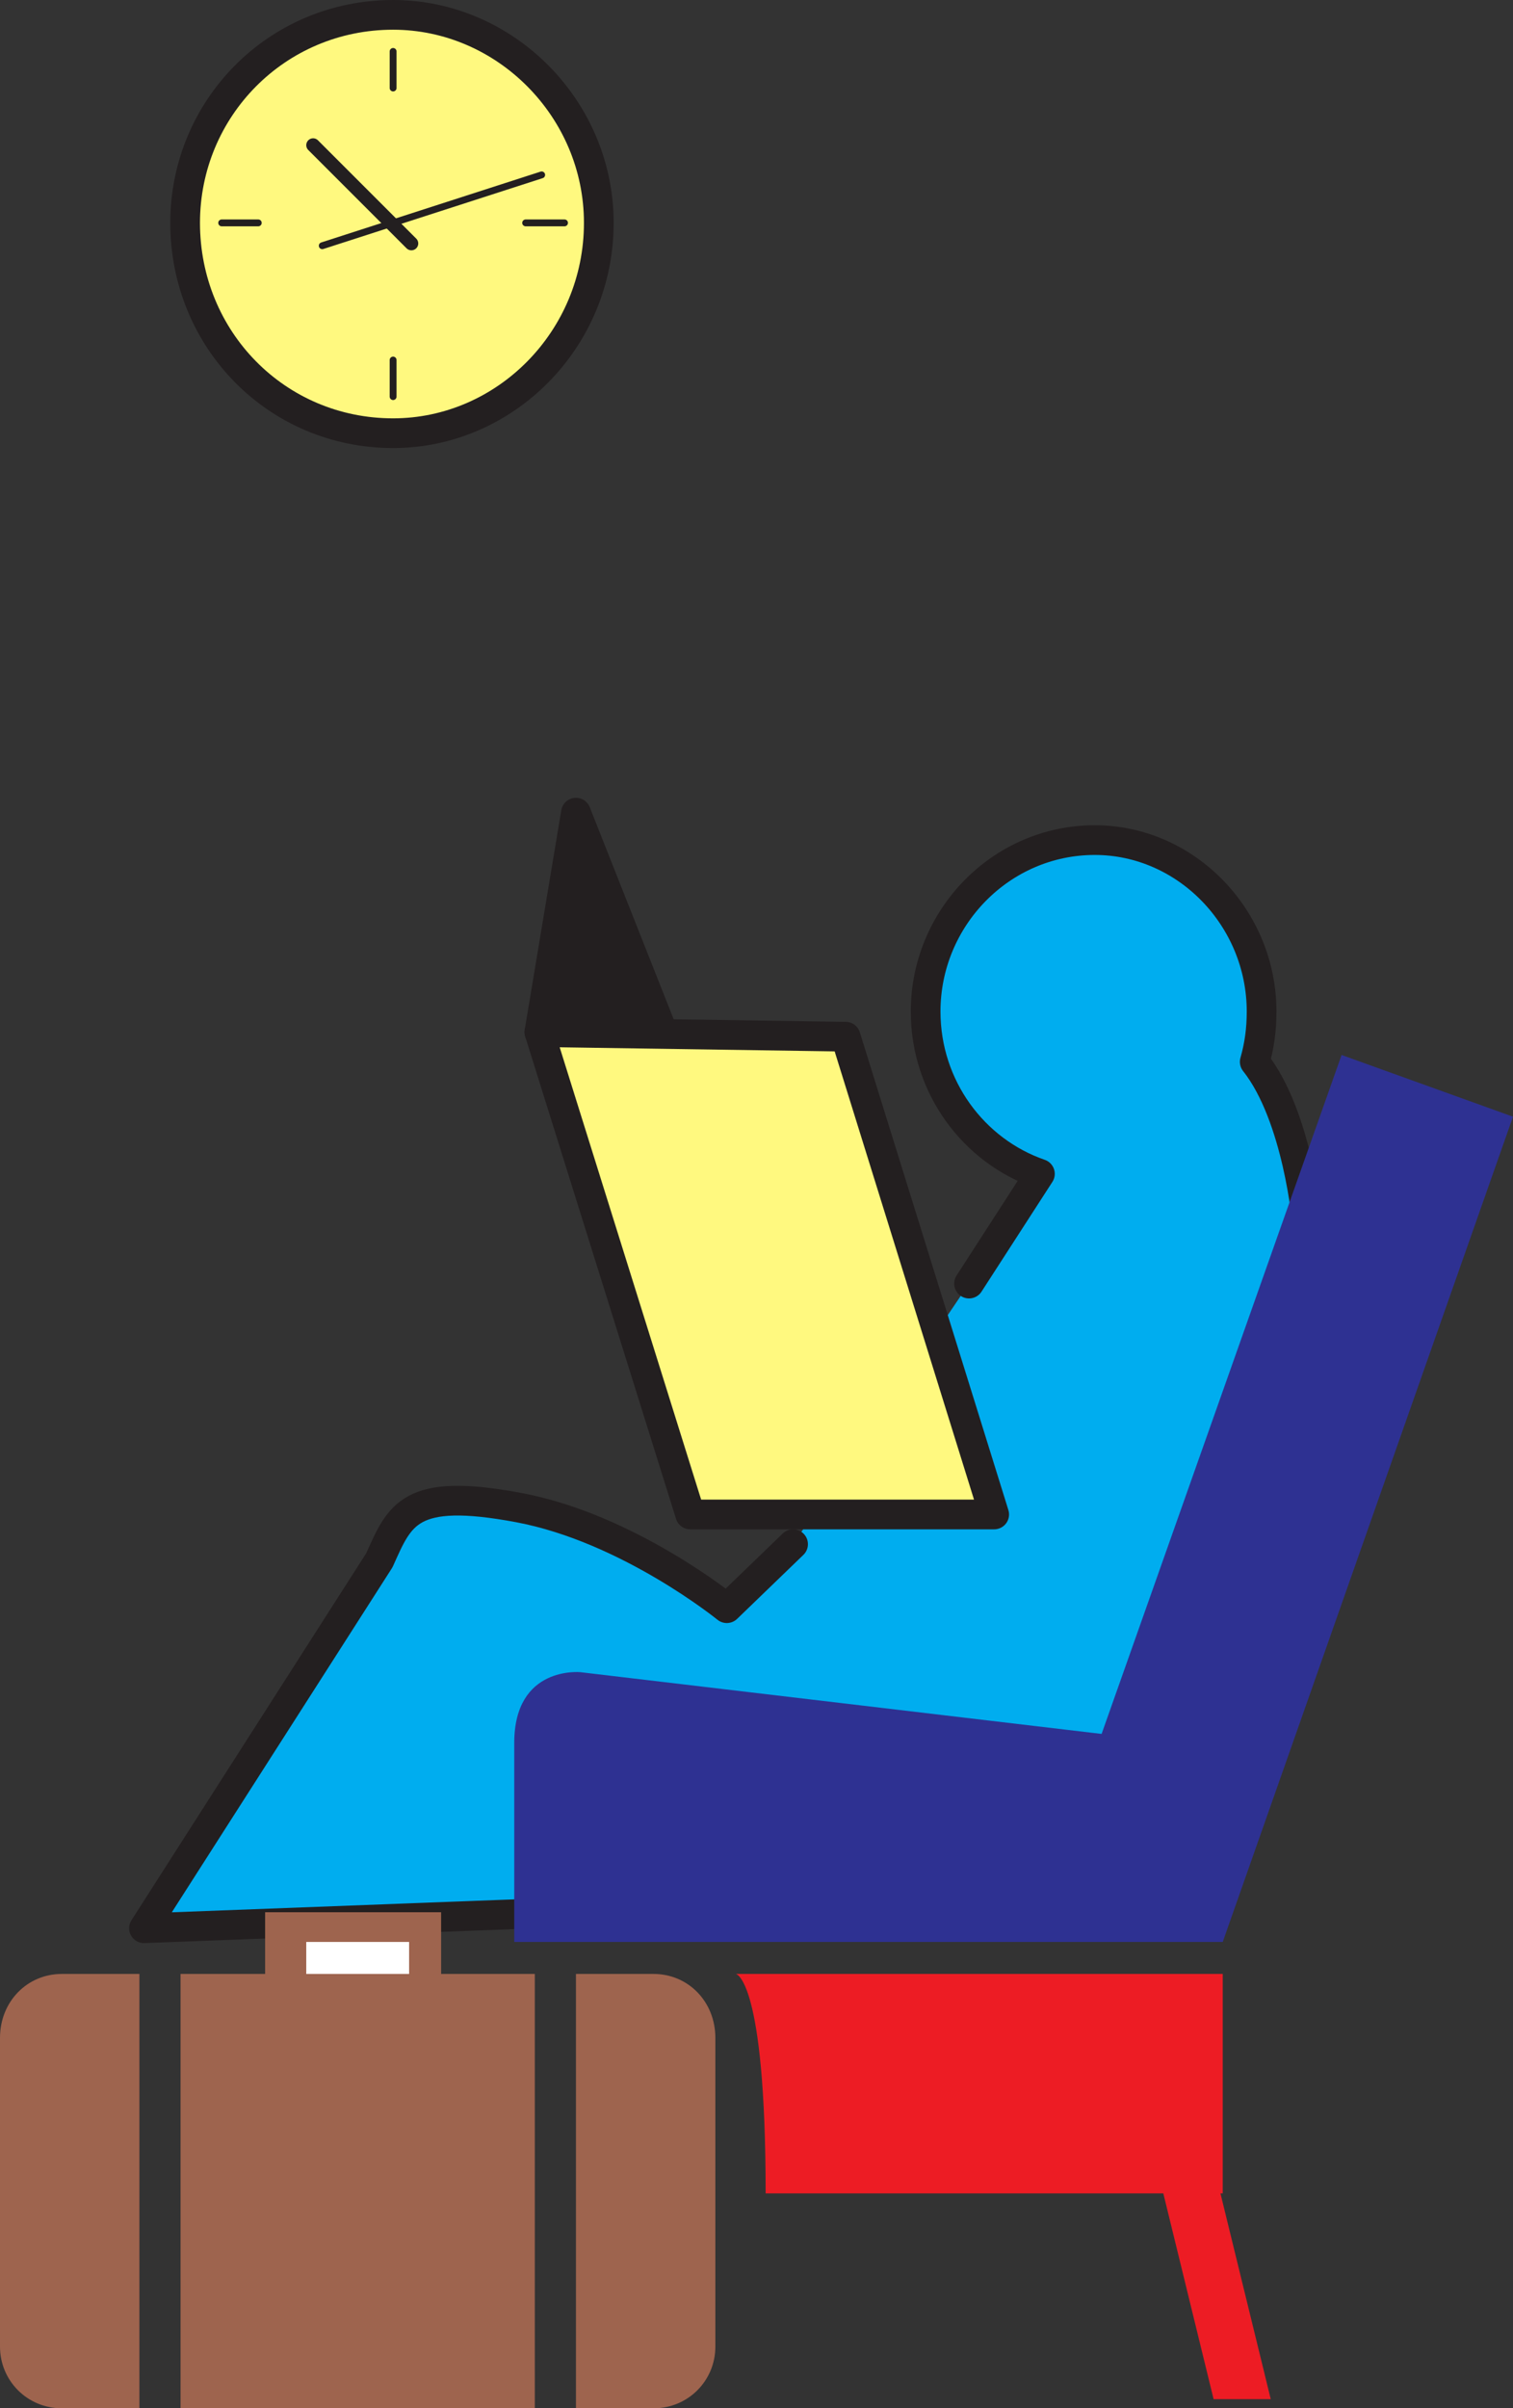 <svg xmlns="http://www.w3.org/2000/svg" width="496.5" height="790.125"><rect width="100%" height="100%" fill="#333333" stroke="none"/><path fill="#00adef" fill-rule="evenodd" stroke="#231f20" stroke-linecap="round" stroke-linejoin="round" stroke-miterlimit="10" stroke-width="9.75" d="m318 421.125 23.25-36c-21.75-7.5-37.5-28.5-37.5-53.25 0-30.75 24.75-56.25 55.5-56.25 30 0 54.75 25.5 54.75 56.25 0 6-.75 11.25-2.25 16.5 14.25 18 17.25 53.25 17.25 53.25l-44.25 218.25-337.5 12.75 77.25-120.75c6.75-15 9.75-24 45.75-17.25s68.25 33 68.25 33l21.75-21"/><path fill="#fff97f" fill-rule="evenodd" d="M129 142.125c36.75 0 67.5-30.75 67.5-69 0-37.5-30.75-68.25-67.5-68.25-38.25 0-68.25 30.75-68.25 68.25 0 38.25 30 69 68.25 69"/><path fill="none" stroke="#231f20" stroke-linecap="round" stroke-linejoin="round" stroke-miterlimit="10" stroke-width="9.75" d="M129 142.125c36.75 0 67.5-30.75 67.5-69 0-37.5-30.75-68.25-67.5-68.25-38.25 0-68.25 30.75-68.25 68.25 0 38.25 30 69 68.25 69zm0 0"/><path fill="none" stroke="#231f20" stroke-linecap="round" stroke-linejoin="round" stroke-miterlimit="10" stroke-width="2.25" d="M129 16.875v12m56.25 44.25H172.5m-43.5 57v-12m-56.25-45h12"/><path fill="none" stroke="#231f20" stroke-linecap="round" stroke-linejoin="round" stroke-miterlimit="10" stroke-width="4.5" d="m135 79.875-32.25-32.25"/><path fill="none" stroke="#231f20" stroke-linecap="round" stroke-linejoin="round" stroke-miterlimit="10" stroke-width="2.25" d="m105.75 80.625 72-23.25"/><path fill="#fff97f" fill-rule="evenodd" d="m277.5 340.125 48.75 156.75H226.5L177 338.625l100.5 1.5"/><path fill="none" stroke="#231f20" stroke-linecap="round" stroke-linejoin="round" stroke-miterlimit="10" stroke-width="9.75" d="m277.5 340.125 48.75 156.75H226.5L177 338.625Zm0 0"/><path fill="#231f20" fill-rule="evenodd" stroke="#231f20" stroke-linecap="round" stroke-linejoin="round" stroke-miterlimit="10" stroke-width="9.75" d="m177 338.625 12-72 28.5 72zm0 0"/><path fill="#2e3192" fill-rule="evenodd" d="m440.25 346.125-78.75 222.75-171-20.25s-21.75-2.25-21.75 23.25v65.25h232.5l95.25-270.75-56.25-20.25"/><path fill="#9e644e" fill-rule="evenodd" d="M20.25 647.625c-11.25 0-20.25 9-20.25 21v101.25c0 11.25 9 20.25 20.25 20.25h25.5v-142.5h-25.5m194.25 0H189v142.5h25.5c11.25 0 20.25-9 20.25-20.25v-101.25c0-12-9-21-20.25-21m-69.75 0v-20.25H87v20.25H59.25v142.5H175.5v-142.5h-30.75"/><path fill="#fff" fill-rule="evenodd" d="M134.25 637.125v10.5H100.5v-10.5h33.75"/><path fill="#ed1c24" fill-rule="evenodd" d="M251.25 719.625h130.5l16.5 67.5H417l-16.5-67.5h.75v-72H241.5s9.75 1.5 9.75 72"/></svg>
